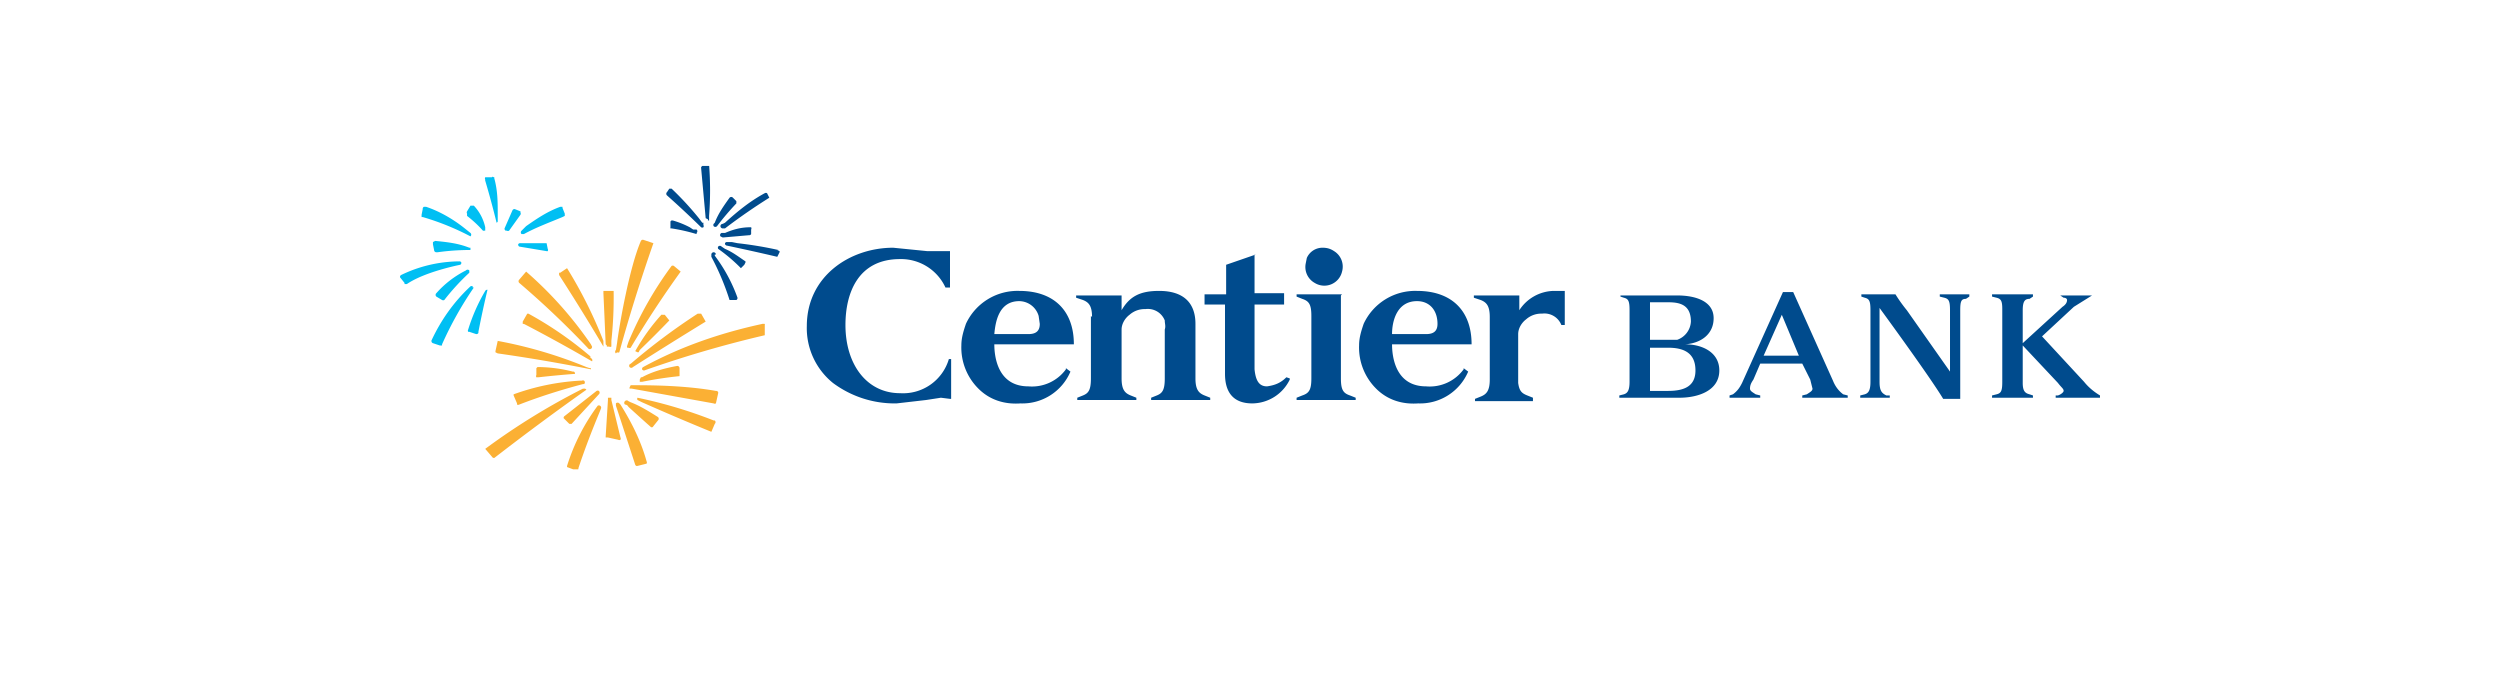<svg xmlns="http://www.w3.org/2000/svg" width="220" height="60" fill="none" viewBox="0 0 220 60">
  <g clip-path="url(#a)">
    <path fill="#004B8D" d="M148.3 30.3c1.4-.1 2.5-.9 2.5-2.3 0-1.5-1.6-2-3.2-2h-5v.1l.3.1c.4.1.5.3.5 1.1v6.3c0 .8-.2 1-.5 1.1l-.4.1v.2h5.3c1.6 0 3.5-.6 3.5-2.4 0-1.6-1.5-2.3-3-2.3Zm-3-3.7h1.5c1 0 2 .2 2 1.7a1.8 1.8 0 0 1-1.2 1.6h-2.4v-3.3Zm1.5 7.8h-1.6v-3.8h1.6c1.3 0 2.4.4 2.4 2 0 1.4-1 1.8-2.4 1.8Zm23.9-8.4v.1l.4.1c.4.1.5.3.5 1.1v5.4l-3.8-5.4a13 13 0 0 1-1-1.4h-3v.2l.3.1c.4.1.5.3.5 1.1v6.3c0 .8-.2 1-.5 1.1l-.4.1v.2h2.6v-.2h-.3c-.4-.2-.6-.4-.6-1.2v-6.5c1.9 2.6 4.7 6.5 5.6 8h1.5v-7.8c0-.8.1-1 .5-1l.3-.2v-.2h-2.6Zm-8.5 8.7c-.4-.3-.7-.7-.9-1.2l-3.5-7.8h-.9l-3.6 8c-.2.4-.4.7-.8 1l-.3.1v.2h2.7v-.2l-.4-.1c-.3-.2-.5-.3-.5-.5 0-.3.1-.5.3-.8l.6-1.4h3.7l.7 1.4.2.8c0 .2-.2.3-.5.5l-.4.1v.2h4v-.2l-.4-.1Zm-7-3.4 1.6-3.6 1.5 3.6h-3.1Zm28.2 2.3-3.7-4 2.8-2.6 1.6-1h-2.8l.3.2c.2 0 .3.1.3.2 0 .2-.1.4-.4.6l-3.5 3.2v-2.9c0-.8.2-1 .6-1l.3-.2v-.2h-3.6v.2l.4.1c.4.1.5.3.5 1v6.4c0 .8-.1 1-.5 1.1l-.4.1v.2h3.6v-.2l-.3-.1c-.4-.1-.6-.3-.6-1v-3.3l3.1 3.3c.3.4.5.5.5.7 0 .1-.2.3-.5.4h-.2v.2h3.9v-.2c-.5-.3-1-.7-1.4-1.2ZM71 28.7a6.2 6.2 0 0 0 2.3 5 9.1 9.1 0 0 0 5.6 1.8l2.6-.3 1.3-.2.8.1h.1v-3.5h-.2a4.2 4.2 0 0 1-4.3 3c-2.9 0-4.8-2.5-4.8-6 0-2.8 1.1-5.8 4.8-5.8a4.3 4.3 0 0 1 4 2.5h.4v-3.2h-2l-3-.3c-3.8 0-7.6 2.5-7.6 6.9Zm13.6 1.7a5.1 5.1 0 0 0 1.5 3.8c1 1 2.3 1.4 3.7 1.3a4.6 4.6 0 0 0 4.4-2.8l-.4-.3v.1a3.7 3.7 0 0 1-3.3 1.5c-2.7 0-3-2.6-3-3.7h7c0-3-1.8-4.7-4.8-4.7a5 5 0 0 0-4.7 2.9c-.2.6-.4 1.2-.4 1.9Zm5.1-3.9a1.8 1.8 0 0 1 1.7 1.3l.1.7c0 .6-.3.9-1 .9h-3c.1-1.1.4-2.9 2.2-2.9Zm29.9 3.9a5.1 5.1 0 0 0 1.5 3.8c1 1 2.3 1.4 3.7 1.3a4.6 4.6 0 0 0 4.4-2.8l-.4-.3v.1a3.7 3.7 0 0 1-3.3 1.5c-2.7 0-3-2.6-3-3.7h7c0-3-1.8-4.7-4.8-4.7a5 5 0 0 0-4.7 2.9c-.2.6-.4 1.2-.4 1.9Zm5.1-3.9c1.1 0 1.8.8 1.8 2 0 .6-.3.9-1 .9h-3c0-1.1.4-2.9 2.2-2.9Zm-9.8-3.3a1.6 1.6 0 0 0 .8 1.7 1.6 1.6 0 0 0 2.4-1 1.6 1.6 0 0 0-.7-1.8c-.3-.2-.6-.3-1-.3a1.5 1.5 0 0 0-1.4.9l-.1.5Zm-.8 2.7v.2l.5.2c.6.2.8.5.8 1.5v5.5c0 1-.2 1.3-.8 1.5l-.5.2v.2h5.2V35l-.5-.2c-.6-.2-.8-.5-.8-1.5V26l.1-.1h-4ZM96 27.8v5.5c0 1-.2 1.3-.7 1.5l-.5.2v.2h5.2V35l-.5-.2c-.5-.2-.8-.5-.8-1.5V29c0-.5.3-1 .7-1.3a2 2 0 0 1 1.4-.5 1.6 1.6 0 0 1 1.7 1c0 .3.1.5 0 .8v4.3c0 1-.2 1.3-.7 1.5l-.5.2v.2h5.2V35l-.5-.2c-.5-.2-.8-.5-.8-1.5v-4.8c0-1.8-1-2.9-3.2-2.9-1.7 0-2.6.5-3.3 1.7V26h-4v.2l.6.2c.5.2.8.5.8 1.5Zm14.5-5.4-2.6.9v2.6H106v.9h1.8v6.1c0 1.7.8 2.6 2.4 2.6a3.7 3.7 0 0 0 3.3-2.1v-.1l-.3-.1c-.5.5-1 .7-1.7.8-.7 0-1-.5-1.1-1.5v-5.7h2.6v-1h-2.6v-3.4Zm23.1 7c0-.5.3-1 .7-1.3a2 2 0 0 1 1.4-.5 1.6 1.6 0 0 1 1.7 1h.3v-3h-1a3.7 3.7 0 0 0-3 1.7V26h-4v.2l.6.2c.5.2.8.5.8 1.5v5.5c0 1-.3 1.3-.8 1.5l-.5.2v.2h5.1V35l-.5-.2c-.5-.2-.7-.4-.8-1.1v-4.3Z"/>
    <path fill="#FBB034" d="M67.2 28.5a.2.2 0 0 0-.1 0c-3.7.8-7.2 2-10.5 3.8a.2.2 0 0 0-.1.2.2.2 0 0 0 .2.1 100 100 0 0 1 10.6-3.1v-.9a.2.2 0 0 0 0-.1ZM54.3 31a.2.2 0 0 0 .2 0 148.3 148.3 0 0 1 3-9.6l-.9-.3a.2.2 0 0 0-.2.1c-1 2.3-1.9 7.4-2.1 9l-.1.6a.2.2 0 0 0 0 .3Zm-2.5-.3a.2.2 0 0 0 .2 0 .2.2 0 0 0 .1-.2l-.1-.2a33.6 33.6 0 0 0-5.7-6.4l-.6.7a.2.2 0 0 0 0 .3 79 79 0 0 1 6.1 5.8Zm-.2 3.6a.2.2 0 0 0-.2-.1h-.1a59.5 59.5 0 0 0-8.6 5.3l.6.7a.2.2 0 0 0 .2.1 233.5 233.5 0 0 1 8.1-6Zm-7.8-3.2a149.3 149.3 0 0 1 8.2 1.4.2.2 0 0 0 0-.1h-.1l-.3-.1a39.2 39.2 0 0 0-7.8-2.3l-.2.9v.1l.2.1Zm11.7.9a.2.2 0 0 0-.1.3.2.2 0 0 0 .3 0 427.6 427.6 0 0 1 6.4-4l-.4-.7h-.3a55.3 55.3 0 0 0-6 4.5Zm7.3 5a41.1 41.1 0 0 0-6.7-2 .2.2 0 0 0 0 .2l.4.2a226 226 0 0 0 6.1 2.6l.3-.7a.2.2 0 0 0 0-.3Zm-8.2-1.4-.1-.1a.2.2 0 0 0-.3 0v.2l.2.6 1.5 4.6a.2.2 0 0 0 .1.1.2.2 0 0 0 .1 0l.8-.2a.2.2 0 0 0 0-.2c-.5-1.8-1.3-3.4-2.3-5Zm-2 .1a17.7 17.7 0 0 0-2.7 5.3v.1l.8.3h.1a.2.2 0 0 0 .1-.2c1-3 2-5.2 2-5.3a.2.2 0 0 0-.1-.2.2.2 0 0 0-.2 0Zm-7.4-.9.3.7a.2.2 0 0 0 0 .1.2.2 0 0 0 .2 0c1.8-.7 3.7-1.3 5.6-1.8h.1a.2.2 0 0 0 0-.3.2.2 0 0 0-.2 0H51a20.5 20.5 0 0 0-5.8 1.2.2.2 0 0 0 0 .1Zm6.8-3.4a32 32 0 0 0-5.5-3.8h-.1l-.4.7v.2a.2.2 0 0 0 .1 0 146 146 0 0 1 6 3.3.2.2 0 0 0 0-.2l-.2-.2Zm11 3c-2.3-.4-4.7-.5-7.1-.5h-.4l-.1.2v.1h.2l7.2 1.3a.2.2 0 0 0 .2 0l.2-.9v-.1l-.1-.1Zm-9.9-4V30a39.2 39.2 0 0 0-3.2-6.4l-.6.4h-.1v.2a200 200 0 0 1 3.9 6.3.2.2 0 0 0 0-.1v-.1Zm2.1 0a.2.2 0 0 0 0 .2h.1a.2.2 0 0 0 .2 0 92.3 92.3 0 0 1 4.4-6.7l-.6-.5a.2.2 0 0 0-.2 0 32 32 0 0 0-3.8 6.7l-.1.3Zm-5 6.9a.2.2 0 0 0 .1 0l2.4-2.6a.2.2 0 0 0 0-.3.2.2 0 0 0-.2 0l-2.8 2.2a.2.2 0 0 0-.1.2l.5.5Zm3.2-6.9v.1h.2a.2.2 0 0 0 .2 0V30a35.6 35.6 0 0 0 .2-4.4h-.9v.2a1393 1393 0 0 1 .2 4.5Zm2.8.6.1-.2a98.7 98.7 0 0 0 2.6-2.6l-.4-.5h-.2a.2.2 0 0 0-.1 0 17.7 17.7 0 0 0-2.3 3.2l.2.1h.1Zm.1 2.5v.1h.2a33.8 33.8 0 0 1 3.3-.5v-.7a.2.2 0 0 0-.2-.2c-1.1.2-2.2.5-3.1 1h-.1l-.1.2v.1Zm-8.9-.3a85.4 85.4 0 0 1 3.2-.3.2.2 0 0 0-.1-.2h-.1a12.7 12.7 0 0 0-3.1-.4l-.1.1v.6a.2.2 0 0 0 0 .2.2.2 0 0 0 .1 0Zm6.2 1.8h-.1v.2l-.2 3.2v.1h.2l.9.2a.2.2 0 0 0 .2 0 .2.2 0 0 0 0-.2l-.8-3.3V35h-.2Zm1.9.4-.2-.1a.2.2 0 0 0-.3 0 .2.2 0 0 0 0 .3s.2 0 .3.2a174.1 174.1 0 0 0 2 1.8h.1a.2.2 0 0 0 .1-.1l.4-.5a.2.2 0 0 0 0-.3c-.8-.5-1.6-1-2.4-1.3Z"/>
    <path fill="#004B8D" d="M63.6 19.7a.2.2 0 0 0 0 .4h.2a52 52 0 0 1 3.9-2.7l-.2-.4a.2.2 0 0 0-.2 0c-1.3.7-2.4 1.6-3.5 2.6l-.2.1Zm-.8 0a.2.2 0 0 0 0 .2.2.2 0 0 0 .3 0 23.3 23.3 0 0 1 1.7-2v-.2l-.3-.3a.2.2 0 0 0-.3 0c-.5.7-1 1.4-1.3 2.2Zm-.5-.3h.1V19a29.3 29.3 0 0 0 0-4.5h-.5l-.2.2v.1l.4 4.4.2.1Zm-.5.2-.3-.4a27 27 0 0 0-2.4-2.6h-.2l-.2.3a.2.2 0 0 0 0 .3 88 88 0 0 1 3 2.8.2.2 0 0 0 .2 0 .2.2 0 0 0 0-.2v-.2Zm-.8.6-.3-.2a8 8 0 0 0-1.5-.6h-.1a.2.2 0 0 0-.1.1v.5a.2.2 0 0 0 0 .1h.1a15.8 15.8 0 0 1 2.2.5v-.1a.2.2 0 0 0 0-.3H61Zm2 2.2a.2.2 0 0 0-.4 0v.2a22.6 22.6 0 0 1 1.6 3.8h.6a.2.2 0 0 0 .1-.2 14 14 0 0 0-2-3.7v-.1Zm.8-.5-.3-.2a.2.2 0 0 0-.3 0 .2.2 0 0 0 0 .2 14.5 14.5 0 0 1 2 1.7l.3-.3.1-.2a.2.2 0 0 0 0-.1c-.6-.4-1.1-.8-1.8-1.1Zm4.7.1a34 34 0 0 0-3.6-.6l-.5-.1H64a.2.2 0 0 0-.2.1v.1l.1.1a195.8 195.8 0 0 1 4.5 1l.2-.4a.2.2 0 0 0 0-.1l-.2-.1Zm-4.7-1.5h-.3a.2.2 0 0 0-.1.3l.2.1 2.3-.2a.2.2 0 0 0 .2-.1v-.4a.2.2 0 0 0 0-.2H66c-.8 0-1.5.2-2.2.5Z"/>
    <path fill="#00BFF3" d="M45.8 18.7a.2.2 0 0 0 0-.1l-.5-.2a.2.2 0 0 0-.2.1l-.7 1.6a.2.2 0 0 0 .1.2h.1a.2.2 0 0 0 .2 0l1-1.4a.2.2 0 0 0 0-.2Zm2.2 2.7h-2.2a.2.2 0 0 0-.2.1.2.2 0 0 0 .1.2l2.4.4a.2.2 0 0 0 .1 0 .2.2 0 0 0 0-.2l-.1-.5Zm1.7-2.6-.2-.5v-.1h-.2c-1.1.4-2 1-3 1.7l-.4.4a.2.2 0 0 0 0 .3h.2c1.1-.6 2.2-1 3.4-1.5l.2-.1v-.2Zm-6.8 6.7a.2.2 0 0 0-.2.1 16 16 0 0 0-1.5 3.4.2.2 0 0 0 0 .2h.1l.6.2a.2.2 0 0 0 .2-.1v-.1a87 87 0 0 1 .8-3.7Zm-4.5.6.5.3a.2.2 0 0 0 .2 0 20 20 0 0 1 2.2-2.4v-.2a.2.2 0 0 0-.3 0c-1 .5-1.9 1.2-2.6 2a.2.2 0 0 0 0 .3Zm-.1-4.9-.2.1v.2l.1.5a.2.2 0 0 0 .2.2h.1a20.5 20.5 0 0 1 2.9-.2v-.2h-.1c-1-.4-2-.5-3-.6Zm2.8-2.2a10.2 10.2 0 0 1 1.4 1.3.2.2 0 0 0 .1 0h.1V20a4 4 0 0 0-1-1.9h-.3l-.3.5a.2.2 0 0 0 0 .2Zm2.4-3.4c-.1 0-.2-.1-.2 0h-.6a.2.2 0 0 0 0 .2.2.2 0 0 0 0 .1 77.5 77.5 0 0 1 1 3.7.2.2 0 0 0 .1-.1v-.7c0-1 0-2-.3-3.1Zm-6.3 3.5a22.6 22.6 0 0 1 4.2 1.7.2.2 0 0 0 0-.3l-.5-.4c-1-.8-2.2-1.5-3.4-1.9h-.2a.2.2 0 0 0-.1.2l-.1.5v.2h.1Zm3.4 4-.1-.1a11.9 11.9 0 0 0-5.2 1.2.2.2 0 0 0-.1.2l.4.5v.1h.2c1.6-1.1 4.7-1.7 4.7-1.7a.2.2 0 0 0 .1-.2Zm1 2.1a.2.2 0 0 0-.2 0c-1.5 1.4-2.6 3-3.4 4.7a.2.2 0 0 0 .1.3l.6.2a.2.2 0 0 0 .1 0 .2.2 0 0 0 .1 0v-.1a31.4 31.4 0 0 1 2.8-5h-.1Z"/>
  </g>
  <defs>
    <clipPath id="a">
      <path fill="#fff" d="M35.2 14.6h149.6v26.7H35.2z"/>
    </clipPath>
  </defs>
</svg>
